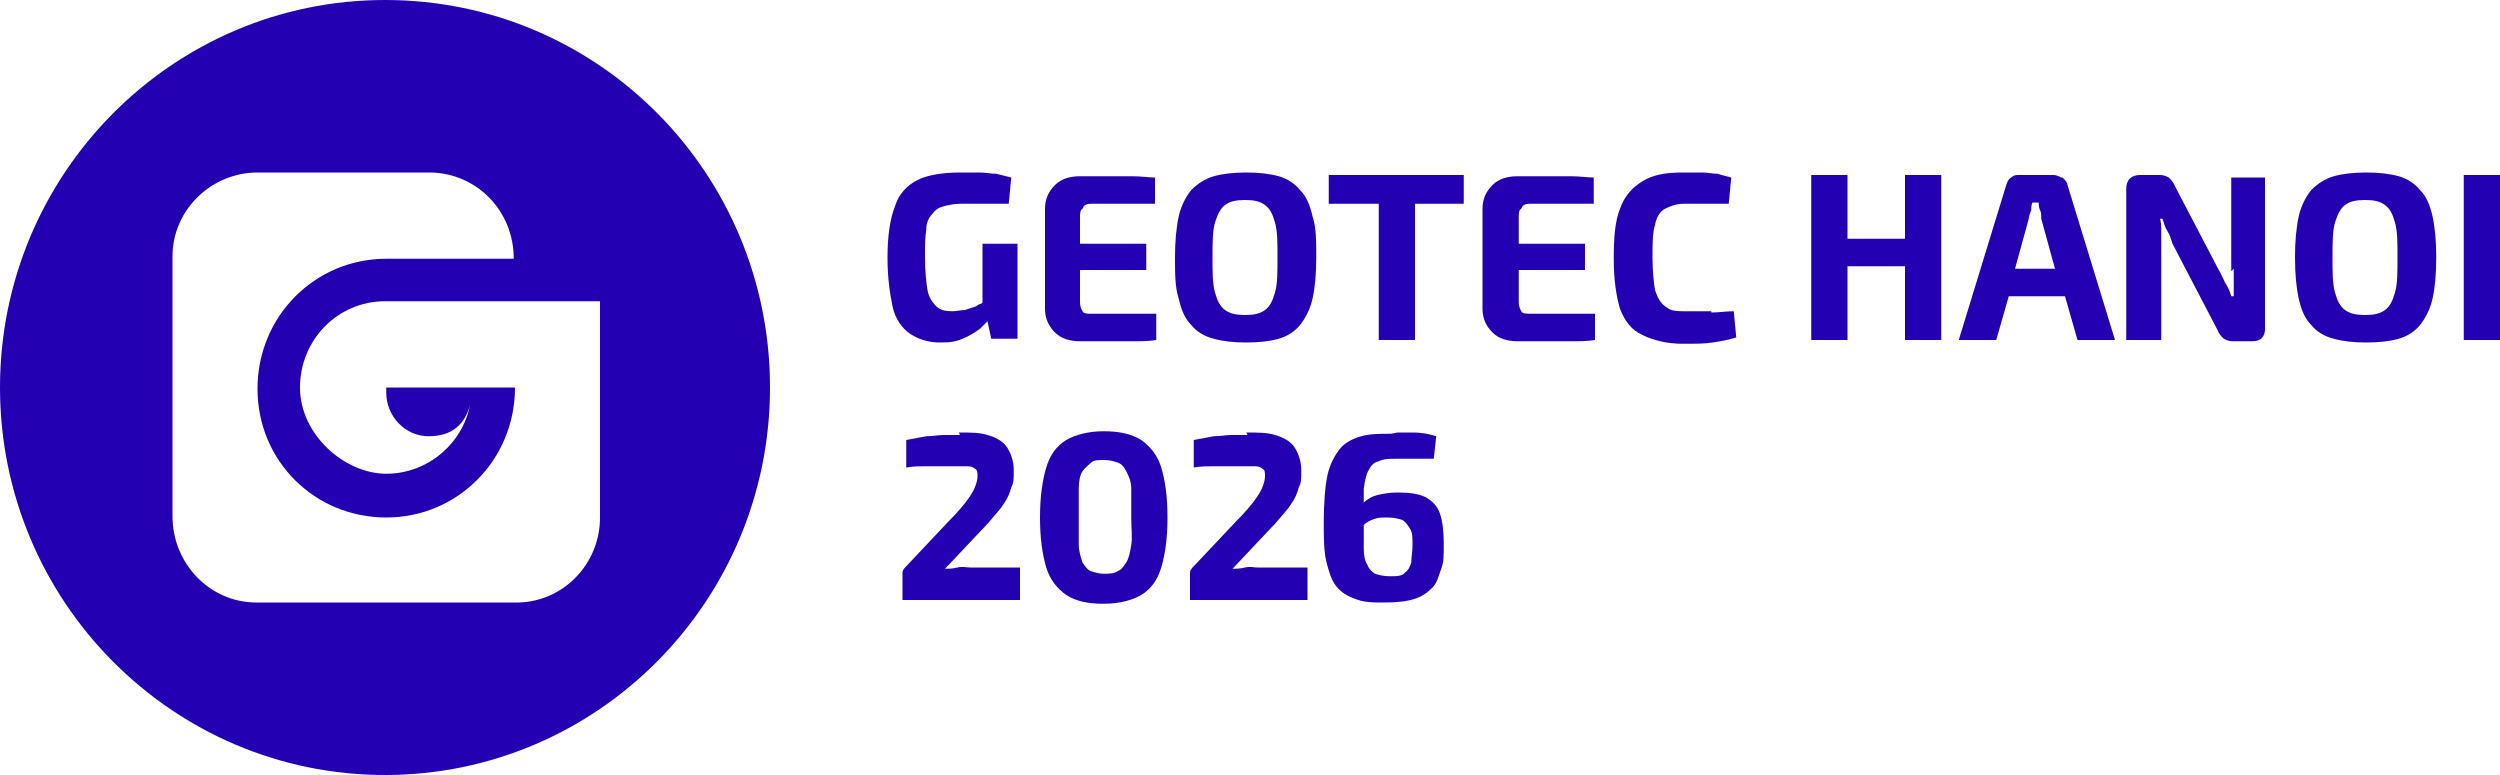 <?xml version="1.0" encoding="UTF-8"?>
<svg xmlns="http://www.w3.org/2000/svg" version="1.1" viewBox="0 0 200 62">
  <defs>
    <style>
      .cls-1 {
        fill: #2300b2;
      }
    </style>
  </defs>
  <g>
    <g id="Layer_1">
      <path class="cls-1" d="M30.8,0C13.8,0,0,13.9,0,31s13.8,31,30.8,31,30.8-13.9,30.8-31S47.9,0,30.8,0ZM48,41.4h0c0,3.7-2.9,6.7-6.5,6.8h-21c-3.7,0-6.7-3.1-6.7-6.9v-.3h0v-20.5h0c0-3.7,3.1-6.7,6.8-6.7h13.9c3.7.1,6.6,3.1,6.6,6.9h-10.2c-5.7,0-10.3,4.6-10.3,10.4s4.6,10.3,10.3,10.3,10.3-4.6,10.3-10.4h-10.3c0,.1,0,.3,0,.4,0,1.9,1.5,3.5,3.4,3.5s2.9-1,3.3-2.5c-.6,3.1-3.4,5.5-6.7,5.5s-6.9-3.1-6.9-6.9,3-6.9,6.8-6.9h17.2v17.3h0Z"></path>
      <path class="cls-1" d="M78.5,24.3c-.1,0-.3.1-.4.2-.3.1-.6.2-.9.3-.3,0-.7.1-1,.1-.6,0-1-.1-1.3-.4s-.6-.7-.7-1.3c-.1-.6-.2-1.5-.2-2.6s0-1.6.1-2.2c0-.6.2-1,.5-1.3.2-.3.5-.5.9-.6.4-.1.8-.2,1.4-.2h1.3c.4,0,.8,0,1.2,0s.8,0,1.3,0l.2-2.1c-.4-.1-.8-.2-1.2-.3-.4,0-.9-.1-1.3-.1-.5,0-1,0-1.6,0-1.4,0-2.6.2-3.4.6s-1.5,1.1-1.8,2.1c-.4,1-.6,2.4-.6,4.1s.2,2.9.4,3.9.8,1.8,1.4,2.2,1.4.7,2.4.7,1.3-.1,1.8-.3c.5-.2,1-.5,1.4-.8.2-.2.4-.4.6-.6l.3,1.4h2.1v-7.6h-2.8v4.7h0Z"></path>
      <path class="cls-1" d="M86.7,16.5c.2-.2.4-.2.7-.2h5v-2.1c-.5,0-1.1-.1-1.8-.1-.7,0-1.4,0-2.1,0h-2.1c-.8,0-1.5.2-2,.7-.5.5-.8,1.1-.8,1.9v8c0,.8.3,1.4.8,1.9.5.5,1.2.7,2,.7h2.1c.7,0,1.4,0,2.1,0,.7,0,1.3,0,1.9-.1v-2.1h-5.2c-.3,0-.6,0-.7-.2s-.2-.4-.2-.7v-2.6h5.3v-2.1h-5.3v-2.1c0-.3,0-.6.2-.7h0Z"></path>
      <path class="cls-1" d="M104,15.2c-.4-.5-1-.9-1.7-1.1-.7-.2-1.6-.3-2.6-.3s-1.9.1-2.6.3-1.3.6-1.8,1.1c-.4.5-.8,1.2-1,2.1-.2.9-.3,2-.3,3.3s0,2.4.3,3.3c.2.9.5,1.6,1,2.1.4.5,1,.9,1.8,1.1.7.2,1.6.3,2.6.3s1.9-.1,2.6-.3,1.3-.6,1.7-1.1c.4-.5.8-1.2,1-2.1.2-.9.3-2,.3-3.3s0-2.4-.3-3.3c-.2-.9-.5-1.6-1-2.1ZM102,23.4c-.2.7-.4,1.1-.8,1.4s-.9.4-1.6.4-1.2-.1-1.6-.4c-.4-.3-.6-.7-.8-1.4s-.2-1.6-.2-2.8,0-2.1.2-2.8c.2-.6.4-1.1.8-1.4.4-.3.9-.4,1.6-.4s1.2.1,1.6.4c.4.3.6.7.8,1.4.2.7.2,1.6.2,2.8s0,2.1-.2,2.8Z"></path>
      <polygon class="cls-1" points="110.3 14 106.3 14 106.3 16.3 110.3 16.3 110.3 27.2 113.2 27.2 113.2 16.3 117.1 16.3 117.1 14 113.2 14 110.3 14"></polygon>
      <path class="cls-1" d="M121.8,16.5c.2-.2.4-.2.7-.2h5v-2.1c-.5,0-1.1-.1-1.8-.1-.7,0-1.4,0-2.1,0h-2.2c-.8,0-1.5.2-2,.7-.5.5-.8,1.1-.8,1.9v8c0,.8.3,1.4.8,1.9.5.5,1.2.7,2,.7h2.2c.7,0,1.4,0,2.1,0,.7,0,1.3,0,1.9-.1v-2.1h-5.2c-.3,0-.6,0-.7-.2s-.2-.4-.2-.7v-2.6h5.3v-2.1h-5.3v-2.1c0-.3,0-.6.2-.7h0Z"></path>
      <path class="cls-1" d="M136.9,24.9c-.6,0-1.3,0-2.2,0s-1.1-.1-1.5-.4-.6-.7-.8-1.3c-.1-.6-.2-1.5-.2-2.6s0-2,.2-2.6c.1-.6.4-1.1.8-1.3.4-.2.9-.4,1.5-.4h1.4c.4,0,.8,0,1.1,0,.4,0,.7,0,1.1,0l.2-2.1c-.4-.1-.8-.2-1.1-.3-.4,0-.8-.1-1.2-.1-.4,0-1,0-1.6,0-1.4,0-2.4.2-3.2.7s-1.4,1.1-1.8,2.2c-.4,1-.5,2.3-.5,4s.2,3,.5,4c.4,1,.9,1.7,1.8,2.1.8.4,1.9.7,3.2.7s1.7,0,2.4-.1,1.2-.2,1.9-.4l-.2-2.1c-.6,0-1.2.1-1.8.1h0Z"></path>
      <polygon class="cls-1" points="152.4 19.1 147.8 19.1 147.8 14 144.9 14 144.9 27.2 147.8 27.2 147.8 21.3 152.4 21.3 152.4 27.2 155.3 27.2 155.3 14 152.4 14 152.4 19.1"></polygon>
      <path class="cls-1" d="M164.9,14.2c-.2-.1-.4-.2-.6-.2h-2.8c-.2,0-.4,0-.6.2-.2.1-.3.3-.4.6l-3.8,12.4h3l1-3.5h4.5l1,3.5h3l-3.8-12.4c0-.2-.2-.4-.4-.6h0ZM161.2,21.5l1.1-4c0-.2.1-.4.2-.7,0-.2,0-.4.1-.6h.5c0,.2,0,.4.1.6s.1.4.1.7l1.1,4h-3.3,0Z"></path>
      <path class="cls-1" d="M178.7,21.5c0,.4,0,.7,0,1.1,0,.4,0,.7,0,1.1h-.2c-.1-.4-.3-.8-.5-1.1-.2-.4-.3-.7-.5-1l-3.5-6.7c-.1-.3-.3-.5-.5-.7-.2-.1-.4-.2-.7-.2h-1.6c-.7,0-1.1.4-1.1,1.1v12.1h2.8v-7.7c0-.3,0-.7,0-1s0-.7-.1-1h.2c.1.3.2.7.4,1s.3.7.4,1l3.6,6.9c.1.3.3.5.5.7.2.1.4.2.7.2h1.6c.7,0,1-.4,1-1v-12.1h-2.7v7.5s0,0,0,0Z"></path>
      <path class="cls-1" d="M193.6,15.2c-.4-.5-1-.9-1.7-1.1-.7-.2-1.6-.3-2.6-.3s-1.9.1-2.6.3-1.3.6-1.8,1.1c-.4.5-.8,1.2-1,2.1-.2.9-.3,2-.3,3.3s.1,2.4.3,3.3.5,1.6,1,2.1c.4.5,1,.9,1.8,1.1.7.2,1.6.3,2.6.3s1.9-.1,2.6-.3,1.3-.6,1.7-1.1c.4-.5.8-1.2,1-2.1.2-.9.3-2,.3-3.3s-.1-2.4-.3-3.3-.5-1.6-1-2.1ZM191.6,23.4c-.2.7-.4,1.1-.8,1.4s-.9.4-1.6.4-1.2-.1-1.6-.4-.6-.7-.8-1.4-.2-1.6-.2-2.8,0-2.1.2-2.8c.2-.6.4-1.1.8-1.4.4-.3.9-.4,1.6-.4s1.2.1,1.6.4c.4.3.6.7.8,1.4.2.7.2,1.6.2,2.8s0,2.1-.2,2.8Z"></path>
      <rect class="cls-1" x="197.1" y="14" width="2.9" height="13.2"></rect>
      <path class="cls-1" d="M76.7,34.6c.9,0,1.7,0,2.3.2.7.2,1.2.5,1.5.9s.6,1.1.6,1.9,0,1-.2,1.4c-.1.4-.3.9-.6,1.3-.3.5-.8,1-1.3,1.6l-3.4,3.6c.3,0,.6,0,1-.1s.7,0,1,0h4v2.6h-9.4v-1.6c0-.2,0-.4,0-.6,0-.2.2-.4.3-.5l3.3-3.5c.8-.8,1.4-1.5,1.8-2.1.4-.6.6-1.2.6-1.6,0-.3,0-.5-.2-.6-.1-.1-.3-.2-.6-.2s-.6,0-1,0h-1.2c-.4,0-.8,0-1.2,0-.4,0-.9,0-1.5.1v-2.2c.5-.1,1.1-.2,1.6-.3.5,0,1-.1,1.4-.1s.9,0,1.3,0Z"></path>
      <path class="cls-1" d="M88.3,34.5c1.2,0,2.2.2,3,.7.7.5,1.3,1.2,1.6,2.2s.5,2.3.5,4-.2,3-.5,4-.8,1.7-1.6,2.2c-.7.4-1.7.7-3,.7s-2.2-.2-3-.7c-.7-.5-1.3-1.2-1.6-2.2-.3-1-.5-2.3-.5-4s.2-3,.5-4c.3-1,.8-1.7,1.6-2.2.7-.4,1.7-.7,3-.7ZM88.3,36.8c-.4,0-.8,0-1,.2s-.5.4-.7.7c-.2.3-.3.8-.3,1.4s0,1.3,0,2.3,0,1.7,0,2.2.2,1.1.3,1.4c.2.3.4.6.7.7.3.1.6.2,1,.2s.8,0,1.1-.2c.3-.1.5-.4.7-.7.2-.3.3-.8.4-1.4s0-1.3,0-2.2,0-1.7,0-2.3-.2-1-.4-1.4-.4-.6-.7-.7c-.3-.1-.6-.2-1.1-.2Z"></path>
      <path class="cls-1" d="M99.7,34.6c.9,0,1.7,0,2.3.2.7.2,1.2.5,1.5.9s.6,1.1.6,1.9,0,1-.2,1.4c-.1.4-.3.9-.6,1.3-.3.5-.8,1-1.3,1.6l-3.4,3.6c.3,0,.6,0,1-.1s.7,0,1,0h4v2.6h-9.4v-1.6c0-.2,0-.4,0-.6,0-.2.2-.4.3-.5l3.3-3.5c.8-.8,1.4-1.5,1.8-2.1.4-.6.6-1.2.6-1.6,0-.3,0-.5-.2-.6-.1-.1-.3-.2-.6-.2s-.6,0-1,0h-1.2c-.4,0-.8,0-1.2,0-.4,0-.9,0-1.5.1v-2.2c.5-.1,1.1-.2,1.6-.3.5,0,1-.1,1.4-.1s.9,0,1.3,0Z"></path>
      <path class="cls-1" d="M111.8,34.6c.3,0,.8,0,1.3,0s1.2.1,1.8.3l-.2,1.8c-.3,0-.6,0-.9,0h-2.1c-.6,0-1,0-1.4.2-.4.1-.6.3-.8.7-.2.3-.3.8-.4,1.5,0,.7,0,1.5,0,2.6s0,1.6,0,2.2.1,1,.3,1.3c.1.3.3.5.6.7.3.1.7.2,1.2.2s1,0,1.2-.3c.3-.2.4-.5.5-.8,0-.4.1-.8.1-1.4s0-1-.2-1.3-.3-.5-.6-.7c-.3-.1-.7-.2-1.2-.2s-.7,0-1,.1-.6.2-.9.5-.8.5-1.2.9v-1.1c.3-.6.7-1.1,1.1-1.5s.8-.6,1.2-.7,1-.2,1.6-.2c1,0,1.7.1,2.3.4.5.3.9.7,1.1,1.3.2.6.3,1.4.3,2.4s0,1.5-.2,2-.3,1.1-.7,1.5-.8.7-1.4.9-1.4.3-2.4.3-1.7,0-2.4-.3c-.6-.2-1.1-.5-1.5-1s-.6-1.2-.8-2c-.2-.9-.2-1.9-.2-3.2s.1-2.8.3-3.7c.2-.9.6-1.6,1-2.1s1-.8,1.7-1c.7-.2,1.5-.2,2.4-.2h0Z"></path>
    </g>
  </g>
</svg>
